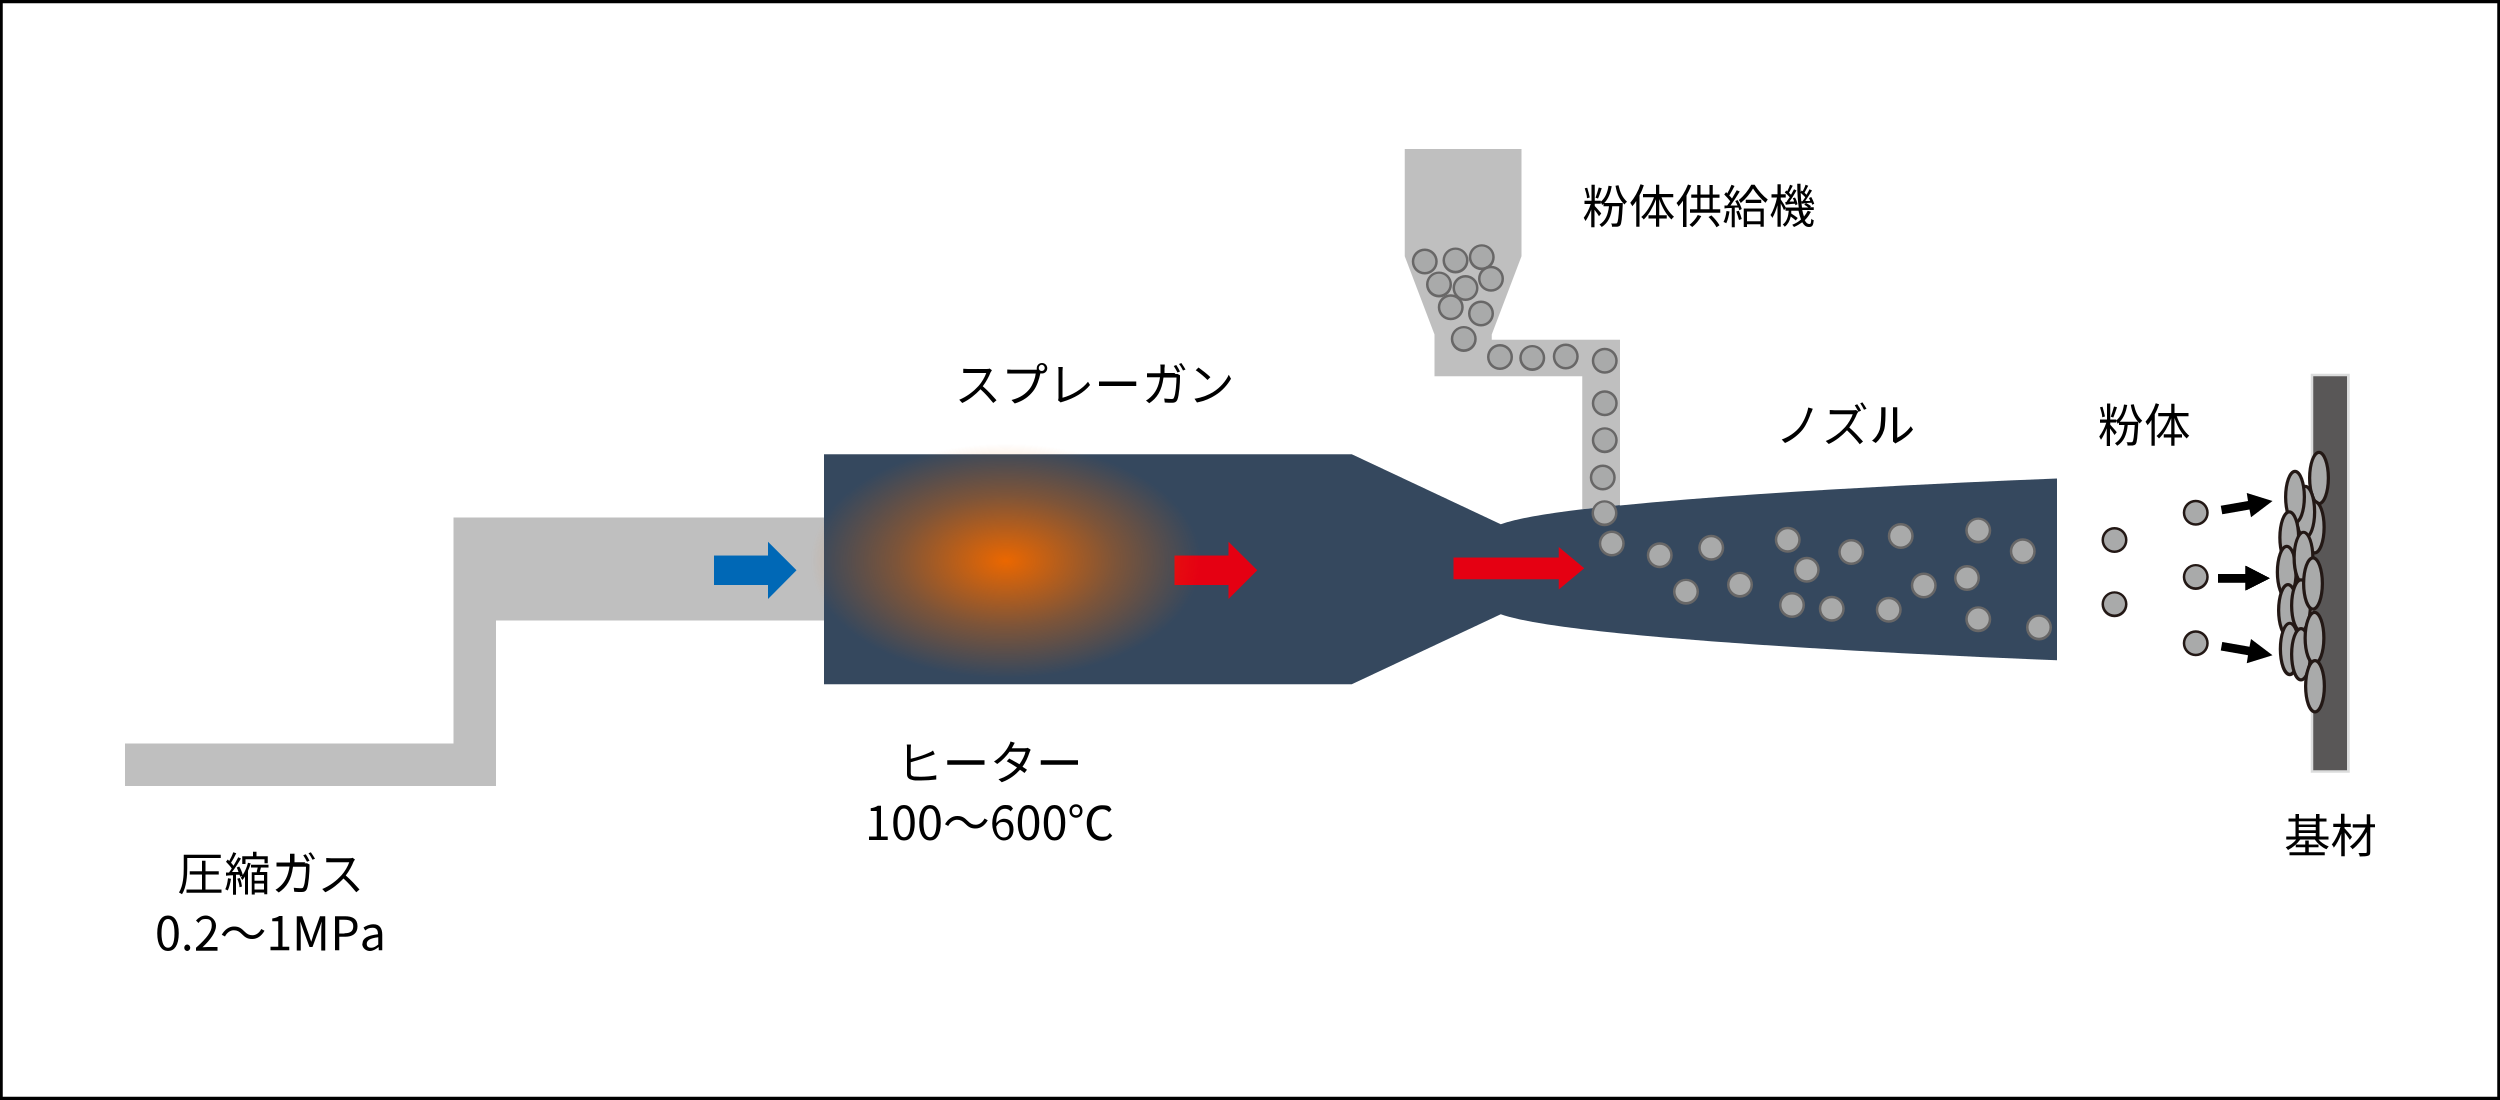 <?xml version="1.0" encoding="UTF-8"?>
<svg id="Layer_1" xmlns="http://www.w3.org/2000/svg" xmlns:xlink="http://www.w3.org/1999/xlink" version="1.1" viewBox="0 0 1000 440">
  <rect x="0" y="0" width="1000" height="440" fill="#333333" stroke="none"/>
  <!-- Generator: Adobe Illustrator 29.4.0, SVG Export Plug-In . SVG Version: 2.1.0 Build 152)  -->
  <defs>
    <style>
      .st0 {
        fill: #a9aaaa;
      }

      .st1 {
        fill: #35485e;
      }

      .st2 {
        fill: url(#radial-gradient);
      }

      .st3 {
        fill: #686767;
      }

      .st4 {
        fill: #dbdcdc;
      }

      .st5 {
        fill: #231815;
      }

      .st6 {
        fill: #fff;
      }

      .st7 {
        fill: #bfbfbf;
      }

      .st8 {
        fill: #0068b6;
      }

      .st9 {
        fill: #595757;
      }

      .st10 {
        fill: #e50012;
      }
    </style>
    <radialGradient id="radial-gradient" cx="402.3" cy="227.2" fx="402.3" fy="227.2" r="86.8" gradientTransform="translate(0 88) scale(1 .6)" gradientUnits="userSpaceOnUse">
      <stop offset="0" stop-color="#ec6700"/>
      <stop offset="0" stop-color="#eb6700" stop-opacity="1"/>
      <stop offset=".5" stop-color="#eb6700" stop-opacity=".4"/>
      <stop offset=".8" stop-color="#eb6700" stop-opacity=".1"/>
      <stop offset=".9" stop-color="#eb6700" stop-opacity="0"/>
    </radialGradient>
  </defs>
  <g>
    <rect class="st6" x=".6" y=".6" width="998.9" height="438.7"/>
    <path d="M1000,440H0V0h1000v440ZM1.1,438.7h997.8V1.3H1.1v437.4h0Z"/>
  </g>
  <g>
    <polygon class="st7" points="648 135.9 596.7 135.9 596.7 133.8 608.6 102.5 608.6 59.6 561.9 59.6 561.9 102.5 573.8 133.8 573.8 150.5 632.9 150.5 632.9 203.7 648 202 648 135.9"/>
    <polygon class="st7" points="329.7 207 198.4 207 181.4 207 181.4 248.2 181.4 297.4 50 297.4 50 314.4 181.4 314.4 198.4 314.4 198.4 297.4 198.4 248.2 329.7 248.2 329.7 207"/>
    <path class="st1" d="M648,202l-15.1,1.7c-15,1.8-26.6,3.8-32.6,6l-59.6-28h-211.1v92h211.1l59.6-28c31.5,11.4,222.5,18.4,222.5,18.4v-72.7s-107.9,4-174.9,10.8v-.2Z"/>
    <polygon class="st8" points="318.6 228.1 307.2 239.6 307.2 234 285.6 234 285.6 222.2 307.2 222.2 307.2 216.7 318.6 228.1"/>
    <polygon class="st10" points="502.9 228.1 491.4 239.6 491.4 234 469.8 234 469.8 222.2 491.4 222.2 491.4 216.7 502.9 228.1"/>
    <polygon class="st10" points="633.7 227.3 623.5 235.8 623.5 231.7 581.4 231.7 581.4 223 623.5 223 623.5 218.8 633.7 227.3"/>
    <polygon points="907.9 231.3 898.2 236.2 898.2 233 887.2 233 887.2 229.6 898.2 229.6 898.2 226.3 907.9 231.3"/>
    <polygon points="909 200.4 900.4 206.9 899.8 203.8 888.9 205.7 888.3 202.3 899.2 200.4 898.7 197.2 909 200.4"/>
    <polygon points="907.9 231.3 898.2 226.3 898.2 229.6 887.2 229.6 887.2 233 898.2 233 898.2 236.2 907.9 231.3"/>
    <polygon points="909 262.1 900.4 255.6 899.8 258.7 888.9 256.8 888.3 260.2 899.2 262.1 898.7 265.3 909 262.1"/>
    <g>
      <circle class="st0" cx="569.9" cy="104.6" r="4.7"/>
      <path class="st3" d="M569.9,109.8c-2.9,0-5.2-2.3-5.2-5.2s2.3-5.2,5.2-5.2,5.2,2.3,5.2,5.2-2.3,5.2-5.2,5.2ZM569.9,100.4c-2.3,0-4.2,1.9-4.2,4.2s1.9,4.2,4.2,4.2,4.2-1.9,4.2-4.2-1.9-4.2-4.2-4.2Z"/>
    </g>
    <g>
      <circle class="st0" cx="582.2" cy="104.1" r="4.7"/>
      <path class="st3" d="M582.2,109.4c-2.9,0-5.2-2.3-5.2-5.2s2.3-5.2,5.2-5.2,5.2,2.3,5.2,5.2-2.3,5.2-5.2,5.2ZM582.2,99.9c-2.3,0-4.2,1.9-4.2,4.2s1.9,4.2,4.2,4.2,4.2-1.9,4.2-4.2-1.9-4.2-4.2-4.2Z"/>
    </g>
    <g>
      <circle class="st0" cx="592.7" cy="102.9" r="4.7"/>
      <path class="st3" d="M592.7,108.1c-2.9,0-5.2-2.3-5.2-5.2s2.3-5.2,5.2-5.2,5.2,2.3,5.2,5.2-2.3,5.2-5.2,5.2ZM592.7,98.6c-2.3,0-4.2,1.9-4.2,4.2s1.9,4.2,4.2,4.2,4.2-1.9,4.2-4.2-1.9-4.2-4.2-4.2Z"/>
    </g>
    <g>
      <circle class="st0" cx="596.4" cy="111.5" r="4.7"/>
      <path class="st3" d="M596.4,116.7c-2.9,0-5.2-2.3-5.2-5.2s2.3-5.2,5.2-5.2,5.2,2.3,5.2,5.2-2.3,5.2-5.2,5.2ZM596.4,107.3c-2.3,0-4.2,1.9-4.2,4.2s1.9,4.2,4.2,4.2,4.2-1.9,4.2-4.2-1.9-4.2-4.2-4.2Z"/>
    </g>
    <g>
      <circle class="st0" cx="586.2" cy="115.2" r="4.7"/>
      <path class="st3" d="M586.2,120.4c-2.9,0-5.2-2.3-5.2-5.2s2.3-5.2,5.2-5.2,5.2,2.3,5.2,5.2-2.3,5.2-5.2,5.2ZM586.2,111c-2.3,0-4.2,1.9-4.2,4.2s1.9,4.2,4.2,4.2,4.2-1.9,4.2-4.2-1.9-4.2-4.2-4.2Z"/>
    </g>
    <g>
      <circle class="st0" cx="575.6" cy="113.8" r="4.7"/>
      <path class="st3" d="M575.6,119c-2.9,0-5.2-2.3-5.2-5.2s2.3-5.2,5.2-5.2,5.2,2.3,5.2,5.2-2.3,5.2-5.2,5.2ZM575.6,109.5c-2.3,0-4.2,1.9-4.2,4.2s1.9,4.2,4.2,4.2,4.2-1.9,4.2-4.2-1.9-4.2-4.2-4.2Z"/>
    </g>
    <g>
      <circle class="st0" cx="580.3" cy="122.9" r="4.7"/>
      <path class="st3" d="M580.3,128.1c-2.9,0-5.2-2.3-5.2-5.2s2.3-5.2,5.2-5.2,5.2,2.3,5.2,5.2-2.3,5.2-5.2,5.2ZM580.3,118.7c-2.3,0-4.2,1.9-4.2,4.2s1.9,4.2,4.2,4.2,4.2-1.9,4.2-4.2-1.9-4.2-4.2-4.2Z"/>
    </g>
    <g>
      <circle class="st0" cx="592.4" cy="125.4" r="4.7"/>
      <path class="st3" d="M592.4,130.6c-2.9,0-5.2-2.3-5.2-5.2s2.3-5.2,5.2-5.2,5.2,2.3,5.2,5.2-2.3,5.2-5.2,5.2ZM592.4,121.2c-2.3,0-4.2,1.9-4.2,4.2s1.9,4.2,4.2,4.2,4.2-1.9,4.2-4.2-1.9-4.2-4.2-4.2Z"/>
    </g>
    <g>
      <circle class="st0" cx="585.5" cy="135.6" r="4.7"/>
      <path class="st3" d="M585.5,140.8c-2.9,0-5.2-2.3-5.2-5.2s2.3-5.2,5.2-5.2,5.2,2.3,5.2,5.2-2.3,5.2-5.2,5.2ZM585.5,131.3c-2.3,0-4.2,1.9-4.2,4.2s1.9,4.2,4.2,4.2,4.2-1.9,4.2-4.2-1.9-4.2-4.2-4.2Z"/>
    </g>
    <g>
      <circle class="st0" cx="600" cy="142.8" r="4.7"/>
      <path class="st3" d="M600,148c-2.9,0-5.2-2.3-5.2-5.2s2.3-5.2,5.2-5.2,5.2,2.3,5.2,5.2-2.3,5.2-5.2,5.2ZM600,138.6c-2.3,0-4.2,1.9-4.2,4.2s1.9,4.2,4.2,4.2,4.2-1.9,4.2-4.2-1.9-4.2-4.2-4.2Z"/>
    </g>
    <g>
      <circle class="st0" cx="612.9" cy="143.1" r="4.7"/>
      <path class="st3" d="M612.9,148.4c-2.9,0-5.2-2.3-5.2-5.2s2.3-5.2,5.2-5.2,5.2,2.3,5.2,5.2-2.3,5.2-5.2,5.2ZM612.9,138.9c-2.3,0-4.2,1.9-4.2,4.2s1.9,4.2,4.2,4.2,4.2-1.9,4.2-4.2-1.9-4.2-4.2-4.2Z"/>
    </g>
    <g>
      <circle class="st0" cx="626.3" cy="142.6" r="4.7"/>
      <path class="st3" d="M626.3,147.8c-2.9,0-5.2-2.3-5.2-5.2s2.3-5.2,5.2-5.2,5.2,2.3,5.2,5.2-2.3,5.2-5.2,5.2ZM626.3,138.4c-2.3,0-4.2,1.9-4.2,4.2s1.9,4.2,4.2,4.2,4.2-1.9,4.2-4.2-1.9-4.2-4.2-4.2Z"/>
    </g>
    <g>
      <circle class="st0" cx="641.9" cy="144.3" r="4.7"/>
      <path class="st3" d="M641.9,149.5c-2.9,0-5.2-2.3-5.2-5.2s2.3-5.2,5.2-5.2,5.2,2.3,5.2,5.2-2.3,5.2-5.2,5.2ZM641.9,140.1c-2.3,0-4.2,1.9-4.2,4.2s1.9,4.2,4.2,4.2,4.2-1.9,4.2-4.2-1.9-4.2-4.2-4.2Z"/>
    </g>
    <g>
      <circle class="st0" cx="641.9" cy="161.3" r="4.7"/>
      <path class="st3" d="M641.9,166.5c-2.9,0-5.2-2.3-5.2-5.2s2.3-5.2,5.2-5.2,5.2,2.3,5.2,5.2-2.3,5.2-5.2,5.2ZM641.9,157.1c-2.3,0-4.2,1.9-4.2,4.2s1.9,4.2,4.2,4.2,4.2-1.9,4.2-4.2-1.9-4.2-4.2-4.2Z"/>
    </g>
    <g>
      <circle class="st0" cx="641.9" cy="176" r="4.7"/>
      <path class="st3" d="M641.9,181.3c-2.9,0-5.2-2.3-5.2-5.2s2.3-5.2,5.2-5.2,5.2,2.3,5.2,5.2-2.3,5.2-5.2,5.2ZM641.9,171.8c-2.3,0-4.2,1.9-4.2,4.2s1.9,4.2,4.2,4.2,4.2-1.9,4.2-4.2-1.9-4.2-4.2-4.2Z"/>
    </g>
    <g>
      <circle class="st0" cx="641.1" cy="191" r="4.7"/>
      <path class="st3" d="M641.1,196.2c-2.9,0-5.2-2.3-5.2-5.2s2.3-5.2,5.2-5.2,5.2,2.3,5.2,5.2-2.3,5.2-5.2,5.2ZM641.1,186.8c-2.3,0-4.2,1.9-4.2,4.2s1.9,4.2,4.2,4.2,4.2-1.9,4.2-4.2-1.9-4.2-4.2-4.2Z"/>
    </g>
    <g>
      <circle class="st0" cx="641.8" cy="205.2" r="4.7"/>
      <path class="st3" d="M641.8,210.5c-2.9,0-5.2-2.3-5.2-5.2s2.3-5.2,5.2-5.2,5.2,2.3,5.2,5.2-2.3,5.2-5.2,5.2ZM641.8,201c-2.3,0-4.2,1.9-4.2,4.2s1.9,4.2,4.2,4.2,4.2-1.9,4.2-4.2-1.9-4.2-4.2-4.2Z"/>
    </g>
    <g>
      <circle class="st0" cx="644.7" cy="217.4" r="4.7"/>
      <path class="st3" d="M644.7,222.6c-2.9,0-5.2-2.3-5.2-5.2s2.3-5.2,5.2-5.2,5.2,2.3,5.2,5.2-2.3,5.2-5.2,5.2ZM644.7,213.2c-2.3,0-4.2,1.9-4.2,4.2s1.9,4.2,4.2,4.2,4.2-1.9,4.2-4.2-1.9-4.2-4.2-4.2Z"/>
    </g>
    <g>
      <circle class="st0" cx="663.9" cy="222.1" r="4.7"/>
      <path class="st3" d="M663.9,227.3c-2.9,0-5.2-2.3-5.2-5.2s2.3-5.2,5.2-5.2,5.2,2.3,5.2,5.2-2.3,5.2-5.2,5.2ZM663.9,217.9c-2.3,0-4.2,1.9-4.2,4.2s1.9,4.2,4.2,4.2,4.2-1.9,4.2-4.2-1.9-4.2-4.2-4.2Z"/>
    </g>
    <g>
      <circle class="st0" cx="684.5" cy="219.1" r="4.7"/>
      <path class="st3" d="M684.5,224.3c-2.9,0-5.2-2.3-5.2-5.2s2.3-5.2,5.2-5.2,5.2,2.3,5.2,5.2-2.3,5.2-5.2,5.2ZM684.5,214.9c-2.3,0-4.2,1.9-4.2,4.2s1.9,4.2,4.2,4.2,4.2-1.9,4.2-4.2-1.9-4.2-4.2-4.2Z"/>
    </g>
    <g>
      <circle class="st0" cx="715.1" cy="215.9" r="4.7"/>
      <path class="st3" d="M715.1,221.1c-2.9,0-5.2-2.3-5.2-5.2s2.3-5.2,5.2-5.2,5.2,2.3,5.2,5.2-2.3,5.2-5.2,5.2ZM715.1,211.7c-2.3,0-4.2,1.9-4.2,4.2s1.9,4.2,4.2,4.2,4.2-1.9,4.2-4.2-1.9-4.2-4.2-4.2Z"/>
    </g>
    <g>
      <circle class="st0" cx="722.7" cy="227.9" r="4.7"/>
      <path class="st3" d="M722.7,233.1c-2.9,0-5.2-2.3-5.2-5.2s2.3-5.2,5.2-5.2,5.2,2.3,5.2,5.2-2.3,5.2-5.2,5.2ZM722.7,223.7c-2.3,0-4.2,1.9-4.2,4.2s1.9,4.2,4.2,4.2,4.2-1.9,4.2-4.2-1.9-4.2-4.2-4.2Z"/>
    </g>
    <g>
      <circle class="st0" cx="740.5" cy="220.8" r="4.7"/>
      <path class="st3" d="M740.5,226c-2.9,0-5.2-2.3-5.2-5.2s2.3-5.2,5.2-5.2,5.2,2.3,5.2,5.2-2.3,5.2-5.2,5.2ZM740.5,216.6c-2.3,0-4.2,1.9-4.2,4.2s1.9,4.2,4.2,4.2,4.2-1.9,4.2-4.2-1.9-4.2-4.2-4.2Z"/>
    </g>
    <g>
      <circle class="st0" cx="760.3" cy="214.4" r="4.7"/>
      <path class="st3" d="M760.3,219.6c-2.9,0-5.2-2.3-5.2-5.2s2.3-5.2,5.2-5.2,5.2,2.3,5.2,5.2-2.3,5.2-5.2,5.2ZM760.3,210.2c-2.3,0-4.2,1.9-4.2,4.2s1.9,4.2,4.2,4.2,4.2-1.9,4.2-4.2-1.9-4.2-4.2-4.2Z"/>
    </g>
    <g>
      <circle class="st0" cx="755.5" cy="243.9" r="4.7"/>
      <path class="st3" d="M755.5,249.1c-2.9,0-5.2-2.3-5.2-5.2s2.3-5.2,5.2-5.2,5.2,2.3,5.2,5.2-2.3,5.2-5.2,5.2ZM755.5,239.7c-2.3,0-4.2,1.9-4.2,4.2s1.9,4.2,4.2,4.2,4.2-1.9,4.2-4.2-1.9-4.2-4.2-4.2Z"/>
    </g>
    <g>
      <circle class="st0" cx="769.5" cy="234.2" r="4.7"/>
      <path class="st3" d="M769.5,239.4c-2.9,0-5.2-2.3-5.2-5.2s2.3-5.2,5.2-5.2,5.2,2.3,5.2,5.2-2.3,5.2-5.2,5.2ZM769.5,230c-2.3,0-4.2,1.9-4.2,4.2s1.9,4.2,4.2,4.2,4.2-1.9,4.2-4.2-1.9-4.2-4.2-4.2Z"/>
    </g>
    <g>
      <circle class="st0" cx="786.8" cy="231.2" r="4.7"/>
      <path class="st3" d="M786.8,236.4c-2.9,0-5.2-2.3-5.2-5.2s2.3-5.2,5.2-5.2,5.2,2.3,5.2,5.2-2.3,5.2-5.2,5.2ZM786.8,227c-2.3,0-4.2,1.9-4.2,4.2s1.9,4.2,4.2,4.2,4.2-1.9,4.2-4.2-1.9-4.2-4.2-4.2Z"/>
    </g>
    <g>
      <circle class="st0" cx="791.3" cy="212.2" r="4.7"/>
      <path class="st3" d="M791.3,217.4c-2.9,0-5.2-2.3-5.2-5.2s2.3-5.2,5.2-5.2,5.2,2.3,5.2,5.2-2.3,5.2-5.2,5.2ZM791.3,207.9c-2.3,0-4.2,1.9-4.2,4.2s1.9,4.2,4.2,4.2,4.2-1.9,4.2-4.2-1.9-4.2-4.2-4.2Z"/>
    </g>
    <g>
      <circle class="st0" cx="815.6" cy="251" r="4.7"/>
      <path class="st3" d="M815.6,256.2c-2.9,0-5.2-2.3-5.2-5.2s2.3-5.2,5.2-5.2,5.2,2.3,5.2,5.2-2.3,5.2-5.2,5.2ZM815.6,246.7c-2.3,0-4.2,1.9-4.2,4.2s1.9,4.2,4.2,4.2,4.2-1.9,4.2-4.2-1.9-4.2-4.2-4.2Z"/>
    </g>
    <g>
      <circle class="st0" cx="809.1" cy="220.5" r="4.7"/>
      <path class="st3" d="M809.1,225.7c-2.9,0-5.2-2.3-5.2-5.2s2.3-5.2,5.2-5.2,5.2,2.3,5.2,5.2-2.3,5.2-5.2,5.2ZM809.1,216.3c-2.3,0-4.2,1.9-4.2,4.2s1.9,4.2,4.2,4.2,4.2-1.9,4.2-4.2-1.9-4.2-4.2-4.2Z"/>
    </g>
    <g>
      <circle class="st0" cx="845.8" cy="216" r="4.7"/>
      <path class="st5" d="M845.8,221.2c-2.9,0-5.2-2.3-5.2-5.2s2.3-5.2,5.2-5.2,5.2,2.3,5.2,5.2-2.3,5.2-5.2,5.2ZM845.8,211.8c-2.3,0-4.2,1.9-4.2,4.2s1.9,4.2,4.2,4.2,4.2-1.9,4.2-4.2-1.9-4.2-4.2-4.2Z"/>
    </g>
    <g>
      <circle class="st0" cx="845.8" cy="241.6" r="4.7"/>
      <path class="st5" d="M845.8,246.9c-2.9,0-5.2-2.3-5.2-5.2s2.3-5.2,5.2-5.2,5.2,2.3,5.2,5.2-2.3,5.2-5.2,5.2ZM845.8,237.4c-2.3,0-4.2,1.9-4.2,4.2s1.9,4.2,4.2,4.2,4.2-1.9,4.2-4.2-1.9-4.2-4.2-4.2Z"/>
    </g>
    <g>
      <circle class="st0" cx="878.3" cy="205.1" r="4.7"/>
      <path class="st5" d="M878.3,210.3c-2.9,0-5.2-2.3-5.2-5.2s2.3-5.2,5.2-5.2,5.2,2.3,5.2,5.2-2.3,5.2-5.2,5.2ZM878.3,200.9c-2.3,0-4.2,1.9-4.2,4.2s1.9,4.2,4.2,4.2,4.2-1.9,4.2-4.2-1.9-4.2-4.2-4.2Z"/>
    </g>
    <g>
      <circle class="st0" cx="878.3" cy="230.8" r="4.7"/>
      <path class="st5" d="M878.3,236c-2.9,0-5.2-2.3-5.2-5.2s2.3-5.2,5.2-5.2,5.2,2.3,5.2,5.2-2.3,5.2-5.2,5.2ZM878.3,226.5c-2.3,0-4.2,1.9-4.2,4.2s1.9,4.2,4.2,4.2,4.2-1.9,4.2-4.2-1.9-4.2-4.2-4.2Z"/>
    </g>
    <g>
      <circle class="st0" cx="878.3" cy="257.3" r="4.7"/>
      <path class="st5" d="M878.3,262.5c-2.9,0-5.2-2.3-5.2-5.2s2.3-5.2,5.2-5.2,5.2,2.3,5.2,5.2-2.3,5.2-5.2,5.2ZM878.3,253.1c-2.3,0-4.2,1.9-4.2,4.2s1.9,4.2,4.2,4.2,4.2-1.9,4.2-4.2-1.9-4.2-4.2-4.2h0Z"/>
    </g>
    <g>
      <circle class="st0" cx="791.3" cy="247.6" r="4.7"/>
      <path class="st3" d="M791.3,252.9c-2.9,0-5.2-2.3-5.2-5.2s2.3-5.2,5.2-5.2,5.2,2.3,5.2,5.2-2.3,5.2-5.2,5.2ZM791.3,243.4c-2.3,0-4.2,1.9-4.2,4.2s1.9,4.2,4.2,4.2,4.2-1.9,4.2-4.2-1.9-4.2-4.2-4.2Z"/>
    </g>
    <g>
      <circle class="st0" cx="716.8" cy="242" r="4.7"/>
      <path class="st3" d="M716.8,247.2c-2.9,0-5.2-2.3-5.2-5.2s2.3-5.2,5.2-5.2,5.2,2.3,5.2,5.2-2.3,5.2-5.2,5.2ZM716.8,237.8c-2.3,0-4.2,1.9-4.2,4.2s1.9,4.2,4.2,4.2,4.2-1.9,4.2-4.2-1.9-4.2-4.2-4.2Z"/>
    </g>
    <g>
      <circle class="st0" cx="732.7" cy="243.5" r="4.7"/>
      <path class="st3" d="M732.7,248.7c-2.9,0-5.2-2.3-5.2-5.2s2.3-5.2,5.2-5.2,5.2,2.3,5.2,5.2-2.3,5.2-5.2,5.2ZM732.7,239.3c-2.3,0-4.2,1.9-4.2,4.2s1.9,4.2,4.2,4.2,4.2-1.9,4.2-4.2-1.9-4.2-4.2-4.2Z"/>
    </g>
    <g>
      <circle class="st0" cx="674.4" cy="236.6" r="4.7"/>
      <path class="st3" d="M674.4,241.9c-2.9,0-5.2-2.3-5.2-5.2s2.3-5.2,5.2-5.2,5.2,2.3,5.2,5.2-2.3,5.2-5.2,5.2ZM674.4,232.4c-2.3,0-4.2,1.9-4.2,4.2s1.9,4.2,4.2,4.2,4.2-1.9,4.2-4.2-1.9-4.2-4.2-4.2Z"/>
    </g>
    <g>
      <circle class="st0" cx="696" cy="233.8" r="4.7"/>
      <path class="st3" d="M696,239.1c-2.9,0-5.2-2.3-5.2-5.2s2.3-5.2,5.2-5.2,5.2,2.3,5.2,5.2-2.3,5.2-5.2,5.2ZM696,229.6c-2.3,0-4.2,1.9-4.2,4.2s1.9,4.2,4.2,4.2,4.2-1.9,4.2-4.2-1.9-4.2-4.2-4.2Z"/>
    </g>
    <g>
      <rect class="st9" x="924.8" y="149.9" width="14.6" height="158.6"/>
      <path class="st4" d="M939.9,309.1h-15.6v-159.6h15.6v159.6ZM925.3,308.1h13.5v-157.6h-13.5v157.6Z"/>
    </g>
    <g>
      <g>
        <ellipse class="st0" cx="927.6" cy="191.2" rx="3.8" ry="10.3"/>
        <path class="st5" d="M927.6,202.1c-2.9,0-4.4-5.6-4.4-10.9s1.6-10.9,4.4-10.9,4.4,5.6,4.4,10.9-1.6,10.9-4.4,10.9ZM927.6,181.6c-1.3,0-3.1,3.6-3.1,9.6s1.8,9.6,3.1,9.6,3.1-3.7,3.1-9.6-1.8-9.6-3.1-9.6Z"/>
      </g>
      <g>
        <ellipse class="st0" cx="925.9" cy="210.9" rx="3.8" ry="10.3"/>
        <path class="st5" d="M925.9,221.8c-2.9,0-4.4-5.6-4.4-10.9s1.6-10.9,4.4-10.9,4.4,5.6,4.4,10.9-1.6,10.9-4.4,10.9ZM925.9,201.3c-1.3,0-3.1,3.6-3.1,9.6s1.8,9.6,3.1,9.6,3.1-3.7,3.1-9.6-1.8-9.6-3.1-9.6Z"/>
      </g>
      <g>
        <ellipse class="st0" cx="922.1" cy="204.8" rx="3.8" ry="10.3"/>
        <path class="st5" d="M922.1,215.7c-2.9,0-4.4-5.6-4.4-10.9s1.6-10.9,4.4-10.9,4.4,5.6,4.4,10.9-1.6,10.9-4.4,10.9ZM922.1,195.2c-1.3,0-3.1,3.6-3.1,9.6s1.8,9.6,3.1,9.6,3.1-3.6,3.1-9.6-1.8-9.6-3.1-9.6Z"/>
      </g>
      <g>
        <ellipse class="st0" cx="918" cy="198.8" rx="3.8" ry="10.3"/>
        <path class="st5" d="M918,209.7c-2.9,0-4.4-5.6-4.4-10.9s1.6-10.9,4.4-10.9,4.4,5.6,4.4,10.9-1.6,10.9-4.4,10.9ZM918,189.2c-1.3,0-3.1,3.7-3.1,9.6s1.8,9.6,3.1,9.6,3.1-3.6,3.1-9.6-1.8-9.6-3.1-9.6Z"/>
      </g>
      <g>
        <ellipse class="st0" cx="915.7" cy="214.9" rx="3.8" ry="10.3"/>
        <path class="st5" d="M915.7,225.9c-2.9,0-4.4-5.6-4.4-10.9s1.6-10.9,4.4-10.9,4.4,5.6,4.4,10.9-1.6,10.9-4.4,10.9ZM915.7,205.4c-1.3,0-3.1,3.6-3.1,9.6s1.8,9.6,3.1,9.6,3.1-3.6,3.1-9.6-1.8-9.6-3.1-9.6Z"/>
      </g>
      <g>
        <ellipse class="st0" cx="914.7" cy="228.8" rx="3.8" ry="10.3"/>
        <path class="st5" d="M914.7,239.7c-2.9,0-4.4-5.6-4.4-10.9s1.6-10.9,4.4-10.9,4.4,5.6,4.4,10.9-1.6,10.9-4.4,10.9ZM914.7,219.2c-1.3,0-3.1,3.6-3.1,9.6s1.8,9.6,3.1,9.6,3.1-3.6,3.1-9.6-1.8-9.6-3.1-9.6Z"/>
      </g>
      <g>
        <ellipse class="st0" cx="915.2" cy="244" rx="3.8" ry="10.3"/>
        <path class="st5" d="M915.2,255c-2.9,0-4.4-5.6-4.4-10.9s1.6-10.9,4.4-10.9,4.4,5.6,4.4,10.9-1.6,10.9-4.4,10.9ZM915.2,234.5c-1.3,0-3.1,3.7-3.1,9.6s1.8,9.6,3.1,9.6,3.1-3.6,3.1-9.6-1.8-9.6-3.1-9.6Z"/>
      </g>
      <g>
        <ellipse class="st0" cx="915.9" cy="259.5" rx="3.8" ry="10.3"/>
        <path class="st5" d="M915.9,270.5c-2.9,0-4.4-5.6-4.4-10.9s1.6-10.9,4.4-10.9,4.4,5.6,4.4,10.9-1.6,10.9-4.4,10.9ZM915.9,249.9c-1.3,0-3.1,3.6-3.1,9.6s1.8,9.6,3.1,9.6,3.1-3.6,3.1-9.6-1.8-9.6-3.1-9.6Z"/>
      </g>
      <g>
        <ellipse class="st0" cx="921.4" cy="223.1" rx="3.8" ry="10.3"/>
        <path class="st5" d="M921.4,234.1c-2.9,0-4.4-5.6-4.4-10.9s1.6-10.9,4.4-10.9,4.4,5.6,4.4,10.9-1.6,10.9-4.4,10.9ZM921.4,213.5c-1.3,0-3.1,3.6-3.1,9.6s1.8,9.6,3.1,9.6,3.1-3.7,3.1-9.6-1.8-9.6-3.1-9.6Z"/>
      </g>
      <g>
        <ellipse class="st0" cx="920.4" cy="242.2" rx="3.8" ry="10.3"/>
        <path class="st5" d="M920.4,253.1c-2.9,0-4.4-5.6-4.4-10.9s1.6-10.9,4.4-10.9,4.4,5.6,4.4,10.9-1.6,10.9-4.4,10.9ZM920.4,232.6c-1.3,0-3.1,3.6-3.1,9.6s1.8,9.6,3.1,9.6,3.1-3.6,3.1-9.6-1.8-9.6-3.1-9.6Z"/>
      </g>
      <g>
        <ellipse class="st0" cx="920.4" cy="261.6" rx="3.8" ry="10.3"/>
        <path class="st5" d="M920.4,272.6c-2.9,0-4.4-5.6-4.4-10.9s1.6-10.9,4.4-10.9,4.4,5.6,4.4,10.9-1.6,10.9-4.4,10.9ZM920.4,252.1c-1.3,0-3.1,3.6-3.1,9.6s1.8,9.6,3.1,9.6,3.1-3.6,3.1-9.6-1.8-9.6-3.1-9.6Z"/>
      </g>
      <g>
        <ellipse class="st0" cx="925.2" cy="233.4" rx="3.8" ry="10.3"/>
        <path class="st5" d="M925.2,244.3c-2.9,0-4.4-5.6-4.4-10.9s1.6-10.9,4.4-10.9,4.4,5.6,4.4,10.9-1.6,10.9-4.4,10.9ZM925.2,223.8c-1.3,0-3.1,3.7-3.1,9.6s1.8,9.6,3.1,9.6,3.1-3.6,3.1-9.6-1.8-9.6-3.1-9.6Z"/>
      </g>
      <g>
        <ellipse class="st0" cx="925.8" cy="255.2" rx="3.8" ry="10.3"/>
        <path class="st5" d="M925.8,266.1c-2.9,0-4.4-5.6-4.4-10.9s1.6-10.9,4.4-10.9,4.4,5.6,4.4,10.9-1.6,10.9-4.4,10.9ZM925.8,245.6c-1.3,0-3.1,3.7-3.1,9.6s1.8,9.6,3.1,9.6,3.1-3.6,3.1-9.6-1.8-9.6-3.1-9.6Z"/>
      </g>
      <g>
        <ellipse class="st0" cx="926" cy="274.5" rx="3.8" ry="10.3"/>
        <path class="st5" d="M926,285.4c-2.9,0-4.4-5.6-4.4-10.9s1.6-10.9,4.4-10.9,4.4,5.6,4.4,10.9-1.6,10.9-4.4,10.9ZM926,264.9c-1.3,0-3.1,3.6-3.1,9.6s1.8,9.6,3.1,9.6,3.1-3.7,3.1-9.6-1.8-9.6-3.1-9.6Z"/>
      </g>
    </g>
    <g>
      <path d="M364.3,309.2c0,1,.4,1.2,1.3,1.4.6,0,1.6.1,2.5.1,2,0,4.8-.2,6.4-.6v1.7c-1.6.2-4.4.4-6.5.4s-2.2,0-3-.2c-1.4-.3-2.2-.9-2.2-2.4v-10.3c0-.4,0-1.1-.1-1.5h1.7c0,.4-.1,1-.1,1.5v4.2c2.3-.5,5.4-1.5,7.3-2.4.6-.2,1.1-.5,1.6-.9l.7,1.5c-.5.2-1.2.5-1.8.7-2.1.8-5.5,1.9-7.8,2.5v4.3Z"/>
      <path d="M379,304.1h14.8v1.8h-14.9v-1.8h0Z"/>
      <path d="M412.1,300.2c-.1.3-.3.7-.4,1-.5,1.6-1.4,3.7-2.7,5.5.7.4,1.3.9,1.8,1.2l-1,1.3c-.4-.4-1.1-.8-1.8-1.3-1.7,1.9-4,3.8-7.3,5l-1.3-1.2c3.3-1,5.7-2.8,7.4-4.7-1.5-1-3-1.9-4.1-2.5l1-1.1c1.1.6,2.7,1.5,4.1,2.3,1.1-1.6,2.1-3.5,2.4-5h-6.4c-1.2,1.7-2.9,3.5-4.9,4.9l-1.3-1c3.2-2,5.2-4.8,6-6.5.2-.3.5-1,.6-1.5l1.7.5c-.3.5-.6,1.1-.8,1.5-.1.2-.2.4-.4.7h5.1c.5,0,.9,0,1.2-.2l1.2.7v.4Z"/>
      <path d="M416.4,304.1h14.8v1.8h-14.9v-1.8h0Z"/>
      <path d="M347.7,334.6h3v-10.2h-2.4v-1.1c1.2-.2,2.1-.5,2.8-1h1.3v12.3h2.7v1.4h-7.5v-1.4h.1Z"/>
      <path d="M357.3,329.1c0-4.8,1.7-7.1,4.3-7.1s4.3,2.3,4.3,7.1-1.7,7.1-4.3,7.1-4.3-2.4-4.3-7.1ZM364.2,329.1c0-4-1-5.7-2.6-5.7s-2.6,1.7-2.6,5.7,1,5.8,2.6,5.8,2.6-1.7,2.6-5.8Z"/>
      <path d="M367.7,329.1c0-4.8,1.7-7.1,4.3-7.1s4.3,2.3,4.3,7.1-1.7,7.1-4.3,7.1-4.3-2.4-4.3-7.1ZM374.6,329.1c0-4-1-5.7-2.6-5.7s-2.6,1.7-2.6,5.7,1,5.8,2.6,5.8,2.6-1.7,2.6-5.8Z"/>
      <path d="M386,329.4c-1-1-1.8-1.5-3.2-1.5s-2.8,1-3.5,2.5l-1.3-.7c1.2-2.1,2.9-3.3,4.9-3.3s2.9.7,4.2,2c1,1,1.8,1.5,3.2,1.5s2.8-1,3.5-2.5l1.3.7c-1.2,2.1-2.9,3.3-4.9,3.3s-2.9-.7-4.2-2Z"/>
      <path d="M404.2,324.5c-.5-.7-1.4-1-2.2-1-1.9,0-3.5,1.4-3.5,5.7.8-1,2-1.7,3.1-1.7,2.3,0,3.8,1.4,3.8,4.3s-1.8,4.4-3.9,4.4-4.6-2.3-4.6-6.8,2.4-7.4,5.1-7.4,2.4.6,3.2,1.4l-.9,1.1h-.1ZM403.8,331.8c0-1.8-.8-3-2.5-3s-1.9.5-2.8,1.8c.2,2.8,1.2,4.4,3,4.4s2.3-1.3,2.3-3.1h0Z"/>
      <path d="M407.1,329.1c0-4.8,1.7-7.1,4.3-7.1s4.3,2.3,4.3,7.1-1.7,7.1-4.3,7.1-4.3-2.4-4.3-7.1ZM414,329.1c0-4-1-5.7-2.6-5.7s-2.6,1.7-2.6,5.7,1,5.8,2.6,5.8,2.6-1.7,2.6-5.8Z"/>
      <path d="M417.5,329.1c0-4.8,1.7-7.1,4.3-7.1s4.3,2.3,4.3,7.1-1.7,7.1-4.3,7.1-4.3-2.4-4.3-7.1ZM424.4,329.1c0-4-1-5.7-2.6-5.7s-2.6,1.7-2.6,5.7,1,5.8,2.6,5.8,2.6-1.7,2.6-5.8Z"/>
      <path d="M427.8,324.4c0-1.6,1.2-2.7,2.6-2.7s2.6,1,2.6,2.7-1.2,2.7-2.6,2.7-2.6-1.1-2.6-2.7ZM432,324.4c0-1-.7-1.7-1.6-1.7s-1.6.7-1.6,1.7.6,1.7,1.6,1.7,1.6-.7,1.6-1.7ZM434.7,329.2c0-4.4,2.6-7.1,6.1-7.1s3,.8,3.8,1.7l-1,1.1c-.7-.8-1.6-1.2-2.7-1.2-2.6,0-4.3,2.1-4.3,5.5s1.6,5.5,4.2,5.5,2.2-.5,3.1-1.5l1,1.1c-1.1,1.3-2.4,2-4.2,2-3.5,0-6-2.6-6-7.1Z"/>
    </g>
    <g>
      <path d="M396.7,148.2c-.1.1-.4.6-.5.8-.6,1.6-1.8,3.8-3.1,5.5,2,1.7,4.2,4.1,5.5,5.6l-1.3,1.1c-1.3-1.6-3.2-3.8-5.1-5.5-2,2.1-4.5,4.2-7.3,5.5l-1.2-1.3c3-1.2,5.8-3.4,7.7-5.5,1.3-1.4,2.6-3.7,3.1-5.2h-9.2v-1.7c.3,0,1.3.1,1.9.1h7.2c.6,0,1.1,0,1.4-.2l1,.7h-.1Z"/>
      <path d="M414.1,147.9h.6v-.6c0-1.2.9-2.1,2.1-2.1s2.1,1,2.1,2.1-.9,2.1-2.1,2.1-.5,0-.7-.1v.2c-.4,2-1.3,5-2.8,6.9-1.7,2.2-3.9,3.9-7.4,5l-1.3-1.4c3.6-.9,5.7-2.5,7.3-4.5,1.3-1.7,2.2-4.3,2.4-6.1h-11.4v-1.6c.5,0,1.3.1,1.9.1h9.4-.1ZM417.9,147.2c0-.7-.6-1.3-1.2-1.3s-1.2.6-1.2,1.3.5,1.2,1.2,1.2,1.2-.6,1.2-1.2Z"/>
      <path d="M423.2,160.1c.1-.3.2-.5.2-.9v-10.7c0-.5,0-1.3-.1-1.7h1.8c0,.5-.1,1.2-.1,1.7v10.6c3.6-.9,7.9-3.4,10.2-6.4l.8,1.3c-2.4,3-6.3,5.3-10.9,6.7-.2,0-.5.1-.8.3l-1.1-.9h0Z"/>
      <path d="M439.7,152.6h14.8v1.8h-14.9v-1.8h0Z"/>
      <path d="M469.8,149.6h1.2l1,.5v.9c0,1.8-.3,7.2-1.1,9-.4.8-1,1.1-2,1.1s-2,0-3-.1l-.2-1.6c1,.1,2,.2,2.8.2s.9-.1,1.1-.6c.7-1.4,1-6,1-8h-5.2c-.7,5.4-2.6,8.2-5.7,10.3l-1.3-1.1c.6-.3,1.3-.8,1.9-1.4,1.8-1.7,3.2-4,3.7-7.9h-5.2v-1.6h5.4v-1.9c0-.7,0-1.1-.1-1.6h1.8c0,.4,0,1.1-.1,1.5v1.9h4.4l-.4.4ZM470.5,146c.5.7,1.1,1.8,1.5,2.6l-1,.4c-.4-.7-1-1.9-1.5-2.6l1-.4ZM472.6,145.3c.5.7,1.2,1.8,1.6,2.5l-1,.4c-.4-.8-1-1.9-1.6-2.6l1-.4h0Z"/>
      <path d="M485.3,156.8c2.9-1.8,5.2-4.6,6.2-6.9l.9,1.6c-1.3,2.3-3.5,4.9-6.3,6.6-1.9,1.2-4.2,2.3-7.3,2.9l-1-1.5c3.3-.5,5.7-1.6,7.5-2.7h0ZM484.2,150.8l-1.2,1.2c-.9-1-3.3-3-4.7-3.9l1.1-1.1c1.3.9,3.7,2.8,4.8,3.9h0Z"/>
    </g>
    <g>
      <path d="M74.9,347.3c0,3-.3,7.5-2.1,10.4-.3-.2-.9-.6-1.2-.7,1.7-2.8,1.9-6.8,1.9-9.7v-5.4h14.8v1.3h-13.4v4h0ZM88.6,355.8v1.3h-14v-1.3h6.2v-6h-4.9v-1.3h4.9v-4.2h1.4v4.2h5.3v1.3h-5.3v6h6.5,0Z"/>
      <path d="M92.4,351.5c-.3,1.8-.7,3.5-1.3,4.7-.2-.1-.7-.4-1-.5.6-1.1.9-2.8,1.1-4.4l1.1.2h.1ZM100.3,345.3c-.3,1-.6,2-1.1,3v9.5h-1.2v-7.2c-.3.5-.7,1-1,1.4-.2-.2-.5-.7-.7-.9.2-.2.4-.4.5-.7l-.8.3c0-.2,0-.5-.2-.8h-1.4v8h-1.2v-7.8c-1,0-2,.1-2.8.2v-1.3h1.2c.4-.5.7-1,1.1-1.6-.5-.8-1.5-1.9-2.3-2.7l.7-.9c.2.2.4.4.6.6.6-1.1,1.3-2.5,1.6-3.5l1.2.4c-.6,1.3-1.4,2.8-2.1,3.8.4.4.7.8,1,1.2.7-1.2,1.4-2.4,1.9-3.4l1.1.5c-1,1.7-2.4,3.9-3.6,5.4h2.6c-.2-.7-.5-1.3-.7-1.8l1-.4c.6,1,1.2,2.4,1.4,3.4,1-1.5,1.7-3.4,2.1-4.9l1.2.3h0ZM95.9,351.2c.5,1.1.8,2.5.9,3.4l-1,.3c0-.9-.4-2.3-.9-3.4l1-.3ZM98.2,345.6h-1.3v-3.1h4.3v-1.8h1.4v1.8h4.5v2.8h-1.3v-1.6h-7.6v1.9h0ZM104.4,346.9c-.2.6-.3,1.3-.5,1.9h3v8.9h-1.2v-.7h-3.8v.8h-1.2v-8.9h2c0-.6.3-1.3.4-1.9h-2.7v-1.1h7v1.1h-3ZM105.6,350h-3.8v2.3h3.8v-2.3ZM105.6,355.8v-2.4h-3.8v2.4h3.8Z"/>
      <path d="M121.6,345.3h1.2l1,.5v.9c0,1.8-.3,7.2-1.1,9-.4.8-1,1.1-2,1.1s-2,0-3-.1l-.2-1.6c1,.1,2,.2,2.8.2s.9-.1,1.1-.6c.7-1.4,1-6,1-8h-5.2c-.7,5.4-2.6,8.2-5.7,10.3l-1.3-1.1c.6-.3,1.3-.8,1.9-1.4,1.8-1.7,3.2-4,3.7-7.9h-5.2v-1.6h5.4v-1.9c0-.7,0-1.1,0-1.6h1.8c0,.4,0,1.1,0,1.5v1.9h4.4l-.4.4ZM122.3,341.7c.5.7,1.1,1.8,1.5,2.6l-1,.4c-.4-.7-1-1.9-1.5-2.6l1-.4ZM124.4,341c.5.7,1.2,1.8,1.6,2.5l-1,.4c-.4-.8-1-1.9-1.6-2.6l1-.4h0Z"/>
      <path d="M141.9,343.9c-.1.1-.4.6-.5.8-.6,1.6-1.8,3.8-3.1,5.5,2,1.7,4.2,4.1,5.5,5.6l-1.3,1.1c-1.3-1.6-3.2-3.8-5.1-5.5-2,2.1-4.5,4.2-7.3,5.5l-1.2-1.3c3-1.2,5.8-3.4,7.7-5.5,1.3-1.4,2.6-3.7,3.1-5.2h-9.2v-1.7c.3,0,1.3.1,1.9.1h7.2c.6,0,1.1,0,1.4-.2l1,.7h0Z"/>
      <path d="M62.9,373.3c0-4.8,1.7-7.1,4.3-7.1s4.3,2.3,4.3,7.1-1.7,7.1-4.3,7.1-4.3-2.4-4.3-7.1ZM69.8,373.3c0-4-1-5.7-2.6-5.7s-2.6,1.7-2.6,5.7,1,5.8,2.6,5.8,2.6-1.7,2.6-5.8Z"/>
      <path d="M73.7,379.1c0-.8.6-1.3,1.2-1.3s1.2.6,1.2,1.3-.6,1.3-1.2,1.3-1.2-.5-1.2-1.3Z"/>
      <path d="M78.4,379.1c4.3-3.8,6.3-6.5,6.3-8.8s-.8-2.7-2.5-2.7-2.1.7-2.8,1.6l-1-1c1.1-1.2,2.3-2,4-2s4,1.6,4,4.1-2.1,5.5-5.4,8.6c.7,0,1.6-.1,2.2-.1h3.8v1.5h-8.6v-1.2Z"/>
      <path d="M96.7,373.6c-1-1-1.8-1.5-3.2-1.5s-2.8,1-3.5,2.5l-1.3-.7c1.2-2.1,2.9-3.3,4.9-3.3s2.9.7,4.2,2c1,1,1.8,1.5,3.2,1.5s2.8-1,3.5-2.5l1.3.7c-1.2,2.1-2.9,3.3-4.9,3.3s-2.9-.7-4.2-2Z"/>
      <path d="M108.3,378.7h3v-10.2h-2.4v-1.1c1.2-.2,2.1-.5,2.8-1h1.3v12.3h2.7v1.4h-7.5v-1.4h0Z"/>
      <path d="M118.8,366.5h2.1l2.6,7.3c.3,1,.6,1.9,1,2.9h0c.3-1,.6-1.9.9-2.9l2.6-7.3h2.1v13.7h-1.6v-7.6c0-1.2.1-2.8.2-4h0l-1.1,3.1-2.6,7.1h-1.2l-2.6-7.1-1.1-3.1h0c0,1.2.2,2.9.2,4v7.6h-1.6v-13.7h0Z"/>
      <path d="M134,366.5h3.9c3.1,0,5.1,1,5.1,4s-2.1,4.2-5,4.2h-2.3v5.4h-1.7v-13.7h0ZM137.8,373.3c2.4,0,3.5-.9,3.5-2.8s-1.2-2.6-3.6-2.6h-2v5.5h2.1Z"/>
      <path d="M145,377.5c0-2.2,1.9-3.3,6.2-3.8,0-1.3-.4-2.6-2.1-2.6s-2.2.5-3,1.1l-.7-1.2c.9-.6,2.4-1.3,4-1.3,2.5,0,3.5,1.7,3.5,4.2v6.2h-1.4v-1.2h-.2c-1,.8-2.1,1.5-3.4,1.5s-3-1-3-2.9h0ZM151.3,377.7v-2.8c-3.4.4-4.6,1.3-4.6,2.6s.8,1.6,1.8,1.6,1.8-.5,2.8-1.3h0Z"/>
    </g>
    <g>
      <path d="M855.3,168.7v.7c-.3,5.6-.5,7.5-1,8.2-.3.4-.7.5-1.2.6h-2.1c0-.4,0-.9-.4-1.3h1.8c.3,0,.5,0,.6-.2.4-.4.6-2.1.9-6.7h-2.8c-.4,4-1.6,6.6-4.2,8.3-.2-.3-.7-.8-.9-1,2.4-1.4,3.4-3.9,3.8-7.3h-2.2v-1c-.2.2-.4.4-.6.5,0-.3-.3-.8-.5-1.2v.7h-2.4v.9c.6.7,2.3,2.5,2.6,3l-.9,1.1c-.3-.6-1.1-1.7-1.8-2.6v7h-1.3v-7.1c-.7,1.8-1.5,3.5-2.3,4.6-.2-.4-.5-1-.7-1.3,1-1.3,2.2-3.5,2.8-5.5h-2.5v-1.3h2.8v-6.4h1.3v6.4h2.4v.4c1.7-1.4,2.7-3.6,3.1-6.4l1.3.2c-.5,2.8-1.4,5.1-3,6.7h7.4ZM840.9,166.9c0-1.1-.5-2.7-.9-4l1-.2c.4,1.3.8,2.9,1,3.9l-1.1.3ZM846.8,162.9c-.5,1.4-1,3.1-1.5,4.1l-1-.3c.4-1.1,1-2.9,1.3-4.1l1.2.3ZM853.5,161.7c.7,3.1,1.6,4.9,3.4,6.6-.4.3-.8.7-1,1.1-2-1.9-3-4.1-3.6-7.5l1.2-.2h0Z"/>
      <path d="M863.6,161.8c-.4,1.3-1,2.7-1.7,3.9v12.6h-1.3v-10.3c-.5.8-1,1.5-1.6,2.1,0-.3-.6-1-.8-1.4,1.6-1.8,3.2-4.6,4.1-7.4l1.3.4h0ZM870.7,166.5c1.1,3.1,3,6.2,5,7.8-.3.2-.8.7-1,1.1-2-1.8-3.8-4.9-4.9-8.2v6.5h3v1.3h-3v3.3h-1.3v-3.3h-3v-1.3h3v-6.4c-1.2,3.2-3,6.3-4.9,8.1-.2-.3-.7-.8-1-1,2-1.6,4-4.8,5.1-7.9h-4.4v-1.3h5.2v-3.7h1.3v3.7h5.6v1.3h-4.7,0Z"/>
    </g>
    <g>
      <path d="M927.3,335.7c1,1.2,2.6,2.3,4.2,2.9-.3.3-.7.7-.9,1.1-1.8-.7-3.6-2.3-4.7-3.9h-5.8c-1.2,1.7-3.1,3.3-4.9,4.2-.2-.3-.6-.8-.9-1.1,1.6-.6,3.2-1.8,4.2-3.1h-4v-1.2h3.7v-6h-2.8v-1.2h2.8v-1.8h1.4v1.8h6.8v-1.8h1.4v1.8h2.8v1.2h-2.8v6h3.6v1.2h-4.1ZM923.5,340.9h6.4v1.2h-14.1v-1.2h6.3v-2h-3.8v-1.1h3.8v-1.6h1.4v1.6h3.9v1.1h-3.9v2h0ZM919.5,328.5v1.3h6.8v-1.3h-6.8ZM919.5,332.1h6.8v-1.3h-6.8v1.3ZM919.5,334.5h6.8v-1.3h-6.8v1.3Z"/>
      <path d="M940,336c-.4-.7-1.4-2-2.1-3v9.5h-1.4v-9c-.8,2.2-1.9,4.3-3,5.6,0-.4-.5-1-.8-1.3,1.4-1.6,2.8-4.4,3.5-7h-2.9v-1.3h3.1v-4h1.4v4h2.5v1.3h-2.5v.5c.7.7,2.6,2.9,3,3.5l-.9,1.2h.1ZM950,330.9h-1.9v9.8c0,1-.2,1.4-.9,1.6-.6.2-1.7.3-3.3.3,0-.4-.3-1-.5-1.4h2.8c.3,0,.5-.1.5-.4v-8c-1.5,2.7-3.6,5.3-5.7,6.9-.2-.4-.7-.8-1-1.1,2.3-1.6,4.8-4.7,6.2-7.6h-5.1v-1.3h5.6v-4h1.4v4h1.9v1.3h0Z"/>
    </g>
    <g>
      <path d="M724.4,165.1c-.7,2-1.8,4.8-3.4,6.8-1.7,2.1-4.4,4.2-7,5.3l-1.3-1.4c2.8-1,5.4-2.8,7.1-4.9,1.7-2.2,3-5.2,3.5-7.9l1.8.5c-.2.5-.4,1.2-.6,1.6h0Z"/>
      <path d="M743.3,164.7c0,.1-.4.6-.5.8-.6,1.6-1.8,3.8-3.1,5.5,2,1.7,4.2,4.1,5.5,5.6l-1.3,1.1c-1.3-1.7-3.2-3.8-5.1-5.6-2,2.2-4.5,4.2-7.3,5.5l-1.2-1.2c3-1.2,5.8-3.4,7.7-5.5,1.3-1.4,2.6-3.7,3.1-5.2h-9.2v-1.7c.3,0,1.3.1,1.9.1h7.2c.6,0,1.1,0,1.4-.1l1,.7h-.1ZM743.4,164.7c-.4-.7-1-1.8-1.5-2.6l1-.4c.5.7,1.2,1.8,1.5,2.6l-1,.4ZM745,161c.5.7,1.2,1.8,1.6,2.5l-1,.4c-.4-.8-1-1.9-1.5-2.6l1-.4h0Z"/>
      <path d="M748.6,176.4c1.6-1.1,2.7-2.8,3.3-4.6.5-1.7.6-5.4.6-7.5s0-1,0-1.4h1.7v1.3c0,2.1,0,6.1-.6,7.9-.6,2-1.8,3.8-3.3,5.1l-1.4-.9h-.2ZM757.2,176.5c0-.3,0-.7,0-1v-11.2c0-.7,0-1.2,0-1.4h1.7v12.2c1.7-.8,4-2.5,5.4-4.6l.9,1.3c-1.6,2.2-4.2,4.1-6.4,5.2-.3.1-.4.3-.6.4l-1-.8h0Z"/>
    </g>
    <g>
      <path d="M649.1,81.2v.7c-.3,5.6-.5,7.5-1,8.2-.3.4-.7.5-1.2.6h-2.1c0-.4,0-.9-.4-1.3h1.8c.3,0,.5,0,.6-.2.4-.4.6-2.1.9-6.7h-2.8c-.4,4-1.6,6.6-4.2,8.3-.2-.3-.7-.8-.9-1,2.4-1.4,3.4-3.9,3.8-7.3h-2.2v-1c-.2.2-.4.4-.6.5,0-.3-.3-.8-.5-1.2v.7h-2.4v.9c.6.7,2.3,2.5,2.6,3l-.9,1.1c-.3-.6-1.1-1.7-1.8-2.6v7h-1.3v-7.1c-.7,1.8-1.5,3.5-2.3,4.6-.2-.4-.5-1-.7-1.3,1-1.3,2.2-3.5,2.8-5.5h-2.5v-1.3h2.8v-6.4h1.3v6.4h2.4v.4c1.7-1.4,2.7-3.6,3.1-6.4l1.3.2c-.5,2.8-1.4,5.1-3,6.7h7.4ZM634.8,79.3c0-1.1-.5-2.7-.9-4l1-.2c.4,1.3.8,2.9,1,3.9,0,0-1.1.3-1.1.3ZM640.7,75.3c-.5,1.4-1,3.1-1.5,4.1l-1-.3c.4-1.1,1-2.9,1.3-4.1l1.2.3ZM647.4,74.1c.7,3.1,1.6,4.9,3.4,6.6-.4.3-.8.7-1,1.1-2-1.9-3-4.1-3.6-7.5l1.2-.2h0Z"/>
      <path d="M657.5,74.2c-.4,1.3-1,2.7-1.7,3.9v12.6h-1.3v-10.3c-.5.8-1,1.5-1.6,2.1,0-.3-.6-1-.8-1.4,1.6-1.8,3.2-4.6,4.1-7.4l1.3.4h0ZM664.6,78.9c1.1,3.1,3,6.2,5,7.8-.3.2-.8.7-1,1.1-2-1.8-3.8-4.9-4.9-8.2v6.5h3v1.3h-3v3.3h-1.3v-3.3h-3v-1.3h3v-6.4c-1.2,3.2-3,6.3-4.9,8.1-.2-.3-.7-.8-1-1,2-1.6,4-4.8,5.1-7.9h-4.4v-1.3h5.2v-3.7h1.3v3.7h5.6v1.3h-4.7,0Z"/>
      <path d="M676.5,74.2c-.5,1.3-1.2,2.7-1.9,4v12.6h-1.4v-10.5c-.6.8-1.2,1.6-1.8,2.3,0-.3-.5-1-.8-1.4,1.8-1.8,3.5-4.6,4.6-7.4l1.3.4h0ZM680.5,86.5c-.9,1.6-2.3,3.3-3.6,4.3-.2-.2-.8-.7-1.1-.9,1.3-1,2.6-2.4,3.3-3.9l1.3.4h0ZM688.1,83.7v1.4h-12.1v-1.4h2.9v-4.6h-2.4v-1.3h2.4v-3.8h1.3v3.8h3.6v-3.8h1.3v3.8h2.7v1.3h-2.7v4.6h3ZM680.2,83.7h3.6v-4.6h-3.6v4.6ZM684.5,86.1c1.3,1.2,2.7,2.9,3.3,4l-1.2.8c-.6-1.2-2-2.9-3.2-4.1l1.1-.6h0Z"/>
      <path d="M691.8,84.6c-.3,1.8-.7,3.5-1.3,4.7-.2-.2-.8-.4-1.1-.5.6-1.1,1-2.8,1.2-4.4l1.2.2h0ZM694.9,79.8c.8,1.2,1.5,2.8,1.8,3.8l-1,.5c0-.3-.2-.7-.3-1.1h-1.5v7.9h-1.2v-7.7c-1.1,0-2.1,0-2.9.2v-1.2c0,0,1.1,0,1.1,0,.4-.5.8-1.1,1.2-1.7-.6-.8-1.6-1.9-2.4-2.7l.7-.9c.2,0,.4.3.5.5.6-1,1.3-2.4,1.7-3.5l1.2.5c-.6,1.2-1.4,2.7-2.1,3.8.4.4.8.8,1.1,1.2.7-1.2,1.4-2.4,1.9-3.3l1.2.5c-1.1,1.8-2.5,4-3.7,5.6h2.8c-.3-.7-.6-1.3-.9-1.8l1-.4-.2-.2ZM695.5,84.2c.5,1.1,1,2.5,1.2,3.4l-1.1.4c-.2-.9-.7-2.3-1.1-3.4l1-.3h0ZM701.9,74c1.3,2.1,3.4,4.5,5.2,5.8-.3.4-.6.9-.9,1.3-1.8-1.5-3.9-3.9-5-5.7-1,1.8-2.9,4.2-4.9,5.8-.2-.4-.5-.9-.8-1.2,2-1.5,4-4.1,5-6.1h1.4ZM697.5,83.4h8v7.3h-1.3v-1h-5.4v1.1h-1.3v-7.4ZM704.5,79.9v1.3h-6.2v-1.3h6.2ZM698.8,84.6v3.9h5.4v-3.9h-5.4Z"/>
      <path d="M724.1,85.1c-.5,1.1-1.3,2.1-2.2,3,.5,1,1.1,1.5,1.8,1.5s.7-.4.8-2.1c.2.3.7.5,1,.6-.2,2.1-.6,2.7-1.9,2.7s-2-.7-2.7-1.9c-1,.7-2.1,1.4-3.3,1.9-.2-.2-.5-.7-.7-.9,1.3-.5,2.5-1.2,3.5-2.1-.4-1-.7-2.1-1-3.5h-2.9c0,.4,0,.7,0,1.1.9.6,2,1.3,2.6,1.8l-.8,1c-.4-.4-1.2-1-2-1.6-.4,1.7-1.1,3.1-2.4,4.1-.2-.3-.5-.7-.8-.9,1.7-1.2,2.2-3.3,2.4-5.5h-1.3v-1l-.6.8c-.2-.6-.8-1.7-1.3-2.7v9.3h-1.3v-8.6c-.6,2-1.3,3.9-2.1,5.1,0-.3-.5-.9-.7-1.2,1.1-1.6,2.1-4.5,2.6-7h-2.2v-1.3h2.4v-4h1.3v4h2v1.3h-2v.8c.5.7,1.8,2.7,2,3.2h0c0,0,5.2,0,5.2,0-.4-2.7-.6-6-.6-9.5h1.3c0,3.6.2,6.9.6,9.5h2.5c-.4-.4-1-.8-1.6-1.1l.7-.7c.7.4,1.6.9,2,1.3l-.4.4h1.5v1.1h-4.6c.2,1,.4,1.8.7,2.6.6-.7,1.1-1.5,1.5-2.3l1.2.4v.3ZM714.6,80.7c.4-.5.8-1.2,1.3-1.8-.5-.6-1.3-1.4-2-1.9l.6-.8c0,0,.3.2.4.3.4-.8.9-1.8,1.1-2.6l1.1.4c-.5.9-1,2-1.5,2.8.3.3.6.6.8.8.4-.8.9-1.5,1.2-2.2l1,.5c-.8,1.4-1.8,3.1-2.8,4.4h1.8c0-.5-.3-.9-.5-1.3l.9-.3c.5.8.9,2,1,2.7l-.9.4c0-.2,0-.4,0-.6-1.3,0-2.6.2-3.8.4l-.2-1.1h.7,0ZM721,80.5c.4-.5.7-1,1.1-1.6-.5-.6-1.3-1.3-2-1.9l.6-.8c0,0,.3.2.4.3.4-.8.9-1.8,1.1-2.6l1.1.4c-.5.9-1.1,2-1.5,2.8.3.3.6.6.8.8.4-.8.9-1.5,1.2-2.2l1,.5c-.8,1.3-1.8,2.9-2.7,4.2h2c-.2-.5-.4-.9-.5-1.2l.9-.4c.5.9,1,2,1.2,2.7l-.9.4c0-.2,0-.5-.2-.8-1.4,0-2.7.2-3.9.4l-.2-1h.6,0Z"/>
    </g>
    <ellipse class="st2" cx="402.3" cy="227.2" rx="91.1" ry="57.8"/>
  </g>
</svg>